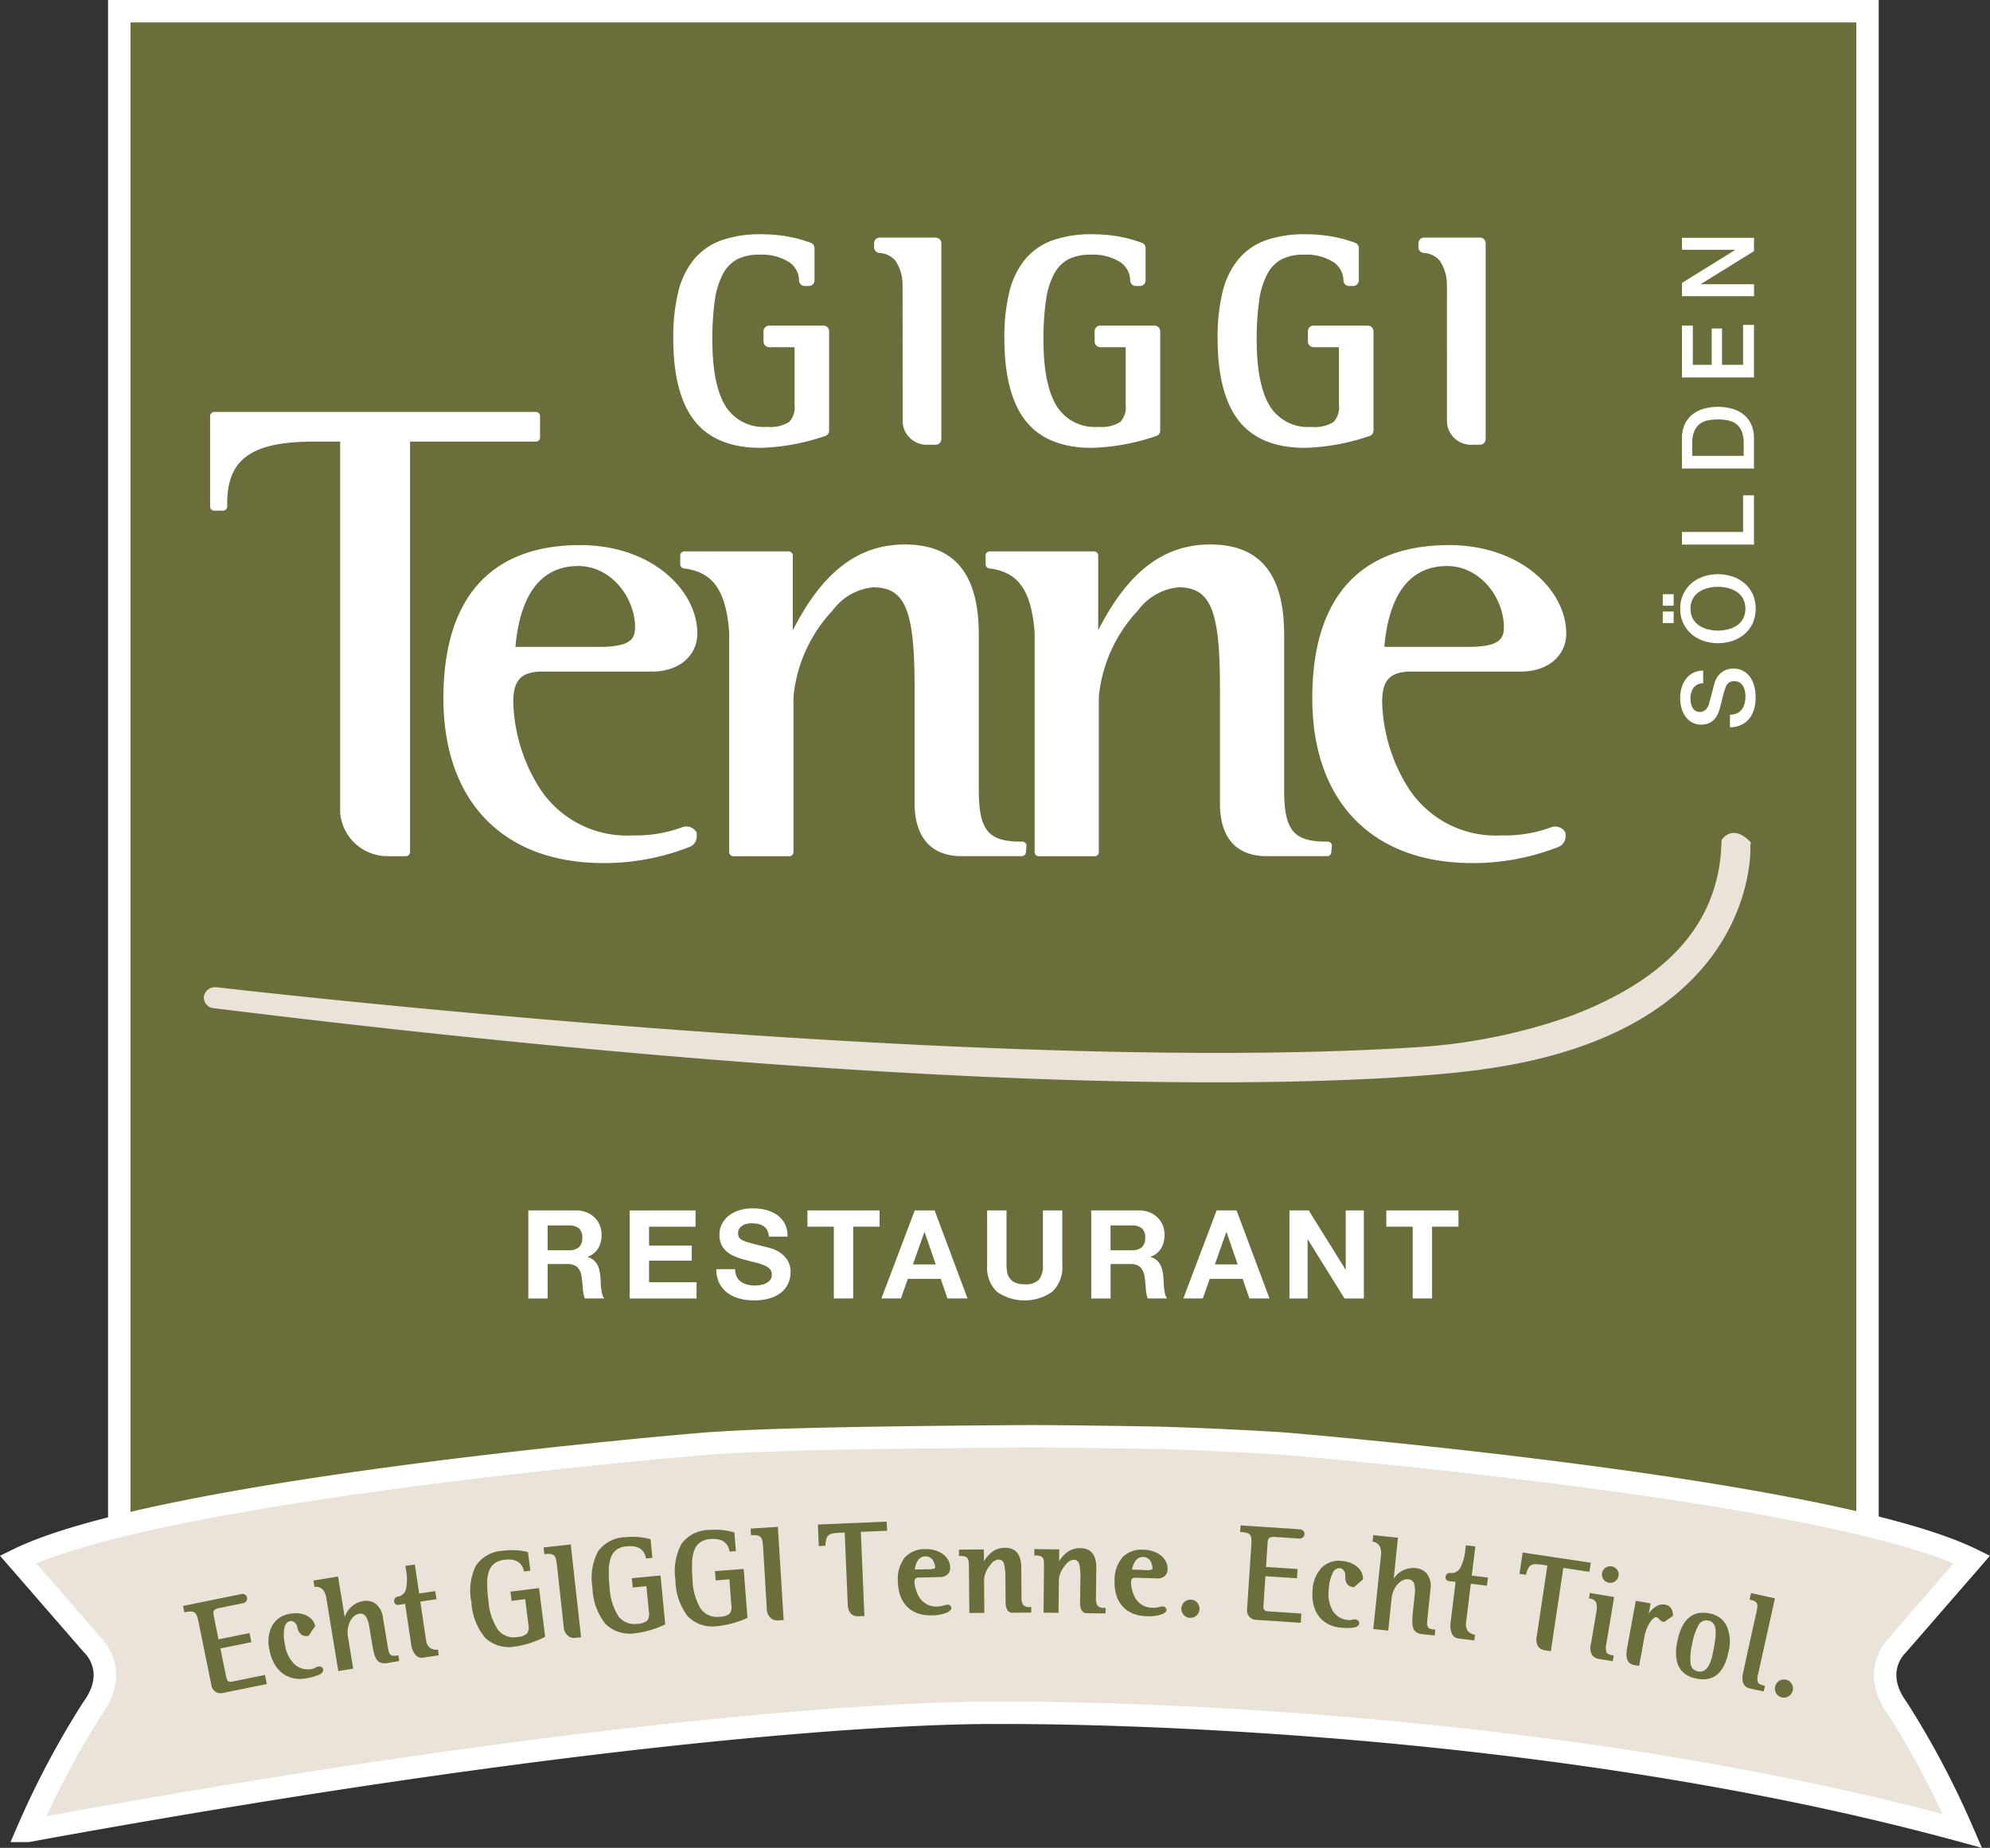 <?xml version="1.0" encoding="UTF-8"?>
<svg xmlns="http://www.w3.org/2000/svg" xmlns:xlink="http://www.w3.org/1999/xlink" id="Gruppe_11" data-name="Gruppe 11" width="177.467" height="164.816" viewBox="0 0 177.467 164.816">
  <rect x="0" y="0" width="177.467" height="164.816" fill="#333333" stroke="none"/>
  <defs>
    <clipPath id="clip-path">
      <rect id="Rechteck_20" data-name="Rechteck 20" width="177.467" height="164.816" fill="none"></rect>
    </clipPath>
  </defs>
  <g id="Gruppe_11-2" data-name="Gruppe 11" clip-path="url(#clip-path)">
    <path id="Pfad_162" data-name="Pfad 162" d="M166.543,138.447V1H10.637V138.132c51.413-11.238,97.759-10.791,155.906.315" fill="#6b6e3a"></path>
    <path id="Pfad_163" data-name="Pfad 163" d="M166.543,138.447V1H10.637V138.132C62.05,126.894,108.4,127.341,166.543,138.447Z" fill="none" stroke="#fff" stroke-miterlimit="10" stroke-width="2"></path>
    <path id="Pfad_164" data-name="Pfad 164" d="M34.516,76.365a4.237,4.237,0,0,1-4.174-3.774.491.491,0,0,1-.006-.066V39.388H28.018c-5.581,0-7.755,1.547-7.755,5.514v.278a.369.369,0,0,1-.371.37h-.785a.369.369,0,0,1-.37-.37V37.113a.369.369,0,0,1,.37-.369H47.792a.369.369,0,0,1,.37.369v1.905a.369.369,0,0,1-.37.37H36.567V76a.37.37,0,0,1-.372.37Z" fill="#fff"></path>
    <path id="Pfad_165" data-name="Pfad 165" d="M53.809,76.98c-8.932,0-14.266-5.5-14.266-14.71,0-8.929,4.218-13.65,12.194-13.65,6.457,0,10.452,4.091,10.452,7.878,0,2-1.649,3.4-4.009,3.4H48.432c-1.937,0-2.659.735-2.659,2.713a15.139,15.139,0,0,0,2.182,7.419,9.262,9.262,0,0,0,8.431,4.483A11.9,11.9,0,0,0,60.8,73.8a1.058,1.058,0,0,1,1.275.368.367.367,0,0,1,.061.2V74.6a1,1,0,0,1-.655.945,20.815,20.815,0,0,1-7.672,1.437M53.363,57.7c2.749,0,3.271-.618,3.271-1.759,0-2.579-2.081-5.454-5.066-5.454-4.087,0-5.311,3.832-5.6,7.213Z" fill="#fff"></path>
    <path id="Pfad_166" data-name="Pfad 166" d="M85.744,76.365c-2.7,0-4.181-1.683-4.181-4.739V61.318c0-6.929-.835-8.932-3.718-8.932a5.106,5.106,0,0,0-3.59,2.062,13.052,13.052,0,0,0-3.494,7.709V76a.369.369,0,0,1-.37.37H65.4a.37.37,0,0,1-.37-.37V56.442c-.27-3.762-1.441-5.433-4.042-5.74a.372.372,0,0,1-.327-.368v-.781a.37.37,0,0,1,.37-.371h9.3a.371.371,0,0,1,.371.371v6.629h.021c2.647-5.194,5.821-7.617,9.976-7.617,4.433,0,6.59,2.632,6.59,8.047V70.449c0,3.582.833,4.617,3.718,4.617h.168a.365.365,0,0,1,.273.123.375.375,0,0,1,.095.285l-.056.558a.37.37,0,0,1-.368.333Z" fill="#fff"></path>
    <path id="Pfad_167" data-name="Pfad 167" d="M112.973,76.365c-1.907,0-4.179-.823-4.179-4.739V61.318c0-6.929-.834-8.932-3.72-8.932a5.1,5.1,0,0,0-3.588,2.062,13.049,13.049,0,0,0-3.494,7.709V76a.369.369,0,0,1-.371.37H92.638a.37.37,0,0,1-.371-.37V56.442c-.275-3.762-1.448-5.435-4.043-5.74a.372.372,0,0,1-.328-.368v-.781a.372.372,0,0,1,.371-.371h9.3a.371.371,0,0,1,.37.371v6.629h.018c2.648-5.194,5.824-7.617,9.975-7.617,4.433,0,6.588,2.632,6.588,8.047V70.449c0,3.582.835,4.617,3.722,4.617h.169a.362.362,0,0,1,.272.123.366.366,0,0,1,.094.282l-.052.559a.371.371,0,0,1-.369.335Z" fill="#fff"></path>
    <path id="Pfad_168" data-name="Pfad 168" d="M131.292,76.98c-8.929,0-14.264-5.5-14.264-14.71,0-8.929,4.217-13.65,12.19-13.65,6.459,0,10.458,4.091,10.458,7.878,0,2-1.652,3.4-4.014,3.4h-9.748c-1.937,0-2.655.735-2.655,2.713a15.139,15.139,0,0,0,2.181,7.419,9.255,9.255,0,0,0,8.428,4.483,11.9,11.9,0,0,0,4.415-.707,1.055,1.055,0,0,1,1.272.366.371.371,0,0,1,.064.206V74.6a1.013,1.013,0,0,1-.65.945,20.86,20.86,0,0,1-7.677,1.437M130.845,57.7c2.751,0,3.27-.618,3.27-1.759,0-2.579-2.079-5.454-5.061-5.454-4.093,0-5.316,3.832-5.6,7.213Z" fill="#fff"></path>
    <path id="Pfad_169" data-name="Pfad 169" d="M67.821,39.945c-2.671,0-4.663-.828-5.924-2.462-1.231-1.592-1.855-4.048-1.855-7.3a17.054,17.054,0,0,1,.431-4.1,7.388,7.388,0,0,1,1.4-2.93,5.676,5.676,0,0,1,2.483-1.725,10.409,10.409,0,0,1,3.521-.534,13.67,13.67,0,0,1,2.257.183,12.248,12.248,0,0,1,2.169.578.508.508,0,0,1,.333.477V25a.509.509,0,0,1-.509.51H71.77a.509.509,0,0,1-.51-.489,2,2,0,0,0-.892-1.645,4.557,4.557,0,0,0-2.648-.659,4.158,4.158,0,0,0-2.005.426,3.15,3.15,0,0,0-1.247,1.3,7.172,7.172,0,0,0-.723,2.357,24.569,24.569,0,0,0-.218,3.511c0,2.706.408,4.716,1.213,5.975A3.991,3.991,0,0,0,68.4,38.072a3.19,3.19,0,0,0,1.971-.431,1.933,1.933,0,0,0,.488-1.551V30.967H68.6a.512.512,0,0,1-.51-.51V29.55a.509.509,0,0,1,.51-.508h4.83a.508.508,0,0,1,.51.508v8.856a.511.511,0,0,1-.355.484,19.358,19.358,0,0,1-5.764,1.055" fill="#fff"></path>
    <path id="Pfad_170" data-name="Pfad 170" d="M82.734,39.669A2.148,2.148,0,0,1,80.5,37.688L80.489,25.3a3.882,3.882,0,0,0-.621-2.028,2.01,2.01,0,0,0-1.462-.711.509.509,0,0,1-.455-.5V21.7a.509.509,0,0,1,.509-.51h4.979a.51.51,0,0,1,.51.51V39.16a.51.51,0,0,1-.51.509Z" fill="#fff"></path>
    <path id="Pfad_171" data-name="Pfad 171" d="M97.348,39.945c-2.668,0-4.662-.828-5.923-2.462-1.231-1.592-1.855-4.048-1.855-7.3a17.053,17.053,0,0,1,.431-4.1,7.361,7.361,0,0,1,1.4-2.93,5.674,5.674,0,0,1,2.484-1.725,10.387,10.387,0,0,1,3.52-.534,13.731,13.731,0,0,1,2.259.183,12.2,12.2,0,0,1,2.166.578.508.508,0,0,1,.334.477V25a.509.509,0,0,1-.51.51H101.3a.508.508,0,0,1-.509-.489,2,2,0,0,0-.893-1.645,4.551,4.551,0,0,0-2.648-.659,4.156,4.156,0,0,0-2,.426A3.15,3.15,0,0,0,94,24.438a7.126,7.126,0,0,0-.721,2.357,24.2,24.2,0,0,0-.224,3.511c0,2.706.411,4.716,1.218,5.975a3.986,3.986,0,0,0,3.657,1.791,3.181,3.181,0,0,0,1.97-.431,1.922,1.922,0,0,0,.489-1.551V30.967H98.128a.511.511,0,0,1-.509-.51V29.55a.508.508,0,0,1,.509-.508h4.829a.509.509,0,0,1,.51.508v8.856a.51.51,0,0,1-.354.484,19.364,19.364,0,0,1-5.765,1.055" fill="#fff"></path>
    <path id="Pfad_172" data-name="Pfad 172" d="M116.364,39.945c-2.669,0-4.662-.828-5.926-2.462-1.229-1.592-1.852-4.048-1.852-7.3a17.212,17.212,0,0,1,.43-4.1,7.363,7.363,0,0,1,1.4-2.93,5.685,5.685,0,0,1,2.482-1.725,10.407,10.407,0,0,1,3.52-.534,13.755,13.755,0,0,1,2.261.183,12.264,12.264,0,0,1,2.166.578.511.511,0,0,1,.335.477V25a.51.51,0,0,1-.511.51h-.353a.509.509,0,0,1-.509-.489,2,2,0,0,0-.894-1.645,4.542,4.542,0,0,0-2.646-.659,4.165,4.165,0,0,0-2.006.426,3.16,3.16,0,0,0-1.246,1.3,7.15,7.15,0,0,0-.721,2.357,24.356,24.356,0,0,0-.223,3.511c0,2.706.411,4.716,1.216,5.975a3.989,3.989,0,0,0,3.66,1.791,3.186,3.186,0,0,0,1.969-.431,1.922,1.922,0,0,0,.488-1.551V30.967h-2.257a.511.511,0,0,1-.509-.51V29.55a.509.509,0,0,1,.509-.508h4.83a.509.509,0,0,1,.51.508v8.856a.511.511,0,0,1-.354.484,19.364,19.364,0,0,1-5.765,1.055" fill="#fff"></path>
    <path id="Pfad_173" data-name="Pfad 173" d="M131.279,39.669a2.149,2.149,0,0,1-2.238-1.981L129.035,25.3a3.909,3.909,0,0,0-.623-2.028,2.006,2.006,0,0,0-1.461-.711.509.509,0,0,1-.457-.5V21.7a.51.51,0,0,1,.509-.51h4.98a.509.509,0,0,1,.509.51V39.16a.51.51,0,0,1-.509.509Z" fill="#fff"></path>
    <path id="Pfad_174" data-name="Pfad 174" d="M156.135,75.13l-.039.3c.016.163.781,16.485-23.628,19.914-.014,0-2.059.349-6.663.669-13.719.952-45.836,1.429-106.762-6.091a.948.948,0,0,1-.857-1.047.99.99,0,0,1,.933-.819c.029,0,.153,0,.2,0,.678.081,68.138,7.932,107.368,5.328l.126-.009a50.577,50.577,0,0,0,13.433-2.816c8.3-3.2,12.618-7.9,13.216-14.383l.072-1.258s.939-1.537,2.6.212" fill="#eae3d9"></path>
    <path id="Pfad_175" data-name="Pfad 175" d="M154.279,63.746a1.439,1.439,0,0,0,.63-.126,1.14,1.14,0,0,0,.428-.352,1.526,1.526,0,0,0,.243-.516,2.507,2.507,0,0,0,.076-.635,2.007,2.007,0,0,0-.086-.63,1.274,1.274,0,0,0-.22-.423.81.81,0,0,0-.31-.234.932.932,0,0,0-.356-.072.766.766,0,0,0-.545.167.941.941,0,0,0-.247.364,7.553,7.553,0,0,0-.239.8q-.111.455-.292,1.12a2.415,2.415,0,0,1-.283.688,1.646,1.646,0,0,1-.392.437,1.364,1.364,0,0,1-.459.229,1.841,1.841,0,0,1-.5.068,1.687,1.687,0,0,1-.842-.2,1.825,1.825,0,0,1-.59-.536,2.352,2.352,0,0,1-.345-.756,3.319,3.319,0,0,1-.113-.855,3.37,3.37,0,0,1,.13-.95,2.328,2.328,0,0,1,.392-.782,1.862,1.862,0,0,1,1.53-.735v1.125a1.089,1.089,0,0,0-.878.424,1.68,1.68,0,0,0-.257.963,2.089,2.089,0,0,0,.041.4,1.342,1.342,0,0,0,.135.379.852.852,0,0,0,.257.284.786.786,0,0,0,.941-.1,1.379,1.379,0,0,0,.292-.553c.006-.024.032-.119.077-.284s.093-.349.148-.553.107-.4.157-.6.089-.335.113-.419a1.875,1.875,0,0,1,.27-.549,1.715,1.715,0,0,1,.392-.392,1.659,1.659,0,0,1,.471-.234,1.738,1.738,0,0,1,.505-.076,1.816,1.816,0,0,1,.922.22,1.892,1.892,0,0,1,.626.58,2.561,2.561,0,0,1,.356.82,3.963,3.963,0,0,1,.112.936,3.851,3.851,0,0,1-.135,1.035,2.422,2.422,0,0,1-.414.846,2.025,2.025,0,0,1-.716.575,2.365,2.365,0,0,1-1.03.226Z" fill="#fff"></path>
    <path id="Pfad_176" data-name="Pfad 176" d="M148.284,53h.972v1.025h-.972Zm.972,2.574h-.972V54.547h.972Zm.585-1.278A2.993,2.993,0,0,1,150.112,53a2.874,2.874,0,0,1,.728-.967,3.233,3.233,0,0,1,1.071-.607,4.095,4.095,0,0,1,2.6,0,3.213,3.213,0,0,1,1.071.607,2.828,2.828,0,0,1,.725.967,3.28,3.28,0,0,1,0,2.583,2.822,2.822,0,0,1-.725.968,3.213,3.213,0,0,1-1.071.607,4.095,4.095,0,0,1-2.6,0,3.233,3.233,0,0,1-1.071-.607,2.868,2.868,0,0,1-.728-.968,2.985,2.985,0,0,1-.271-1.291m.918,0a1.8,1.8,0,0,0,.207.887,1.747,1.747,0,0,0,.554.607,2.5,2.5,0,0,0,.788.347,3.672,3.672,0,0,0,1.8,0,2.5,2.5,0,0,0,.787-.347,1.726,1.726,0,0,0,.553-.607,2,2,0,0,0,0-1.774,1.726,1.726,0,0,0-.553-.607,2.5,2.5,0,0,0-.787-.347,3.672,3.672,0,0,0-1.8,0,2.5,2.5,0,0,0-.788.347,1.747,1.747,0,0,0-.554.607,1.8,1.8,0,0,0-.207.887" fill="#fff"></path>
    <path id="Pfad_177" data-name="Pfad 177" d="M149.995,48.572V47.447h5.454V44.179h.972v4.393Z" fill="#fff"></path>
    <path id="Pfad_178" data-name="Pfad 178" d="M149.994,41.786V39.122a3,3,0,0,1,.252-1.278,2.36,2.36,0,0,1,.689-.882,2.923,2.923,0,0,1,1.021-.509,4.8,4.8,0,0,1,2.5,0,2.919,2.919,0,0,1,1.022.509,2.358,2.358,0,0,1,.688.882,3,3,0,0,1,.252,1.278v2.664Zm5.508-1.125V39.554a2.83,2.83,0,0,0-.175-1.076,1.573,1.573,0,0,0-.486-.657,1.766,1.766,0,0,0-.73-.324,4.849,4.849,0,0,0-1.808,0,1.766,1.766,0,0,0-.73.324,1.572,1.572,0,0,0-.485.657,2.809,2.809,0,0,0-.176,1.076v1.107Z" fill="#fff"></path>
    <path id="Pfad_179" data-name="Pfad 179" d="M149.995,33.668V29.042h.972v3.5h1.683V29.3h.918v3.24h1.881V28.979h.972v4.689Z" fill="#fff"></path>
    <path id="Pfad_180" data-name="Pfad 180" d="M149.995,26.423V25.235l4.734-2.934v-.019h-4.734v-1.07h6.426V22.4L151.7,25.324v.028h4.725v1.071Z" fill="#fff"></path>
    <path id="Pfad_181" data-name="Pfad 181" d="M103.564,128.253c5.2.16,8.978.387,10.8.5,0,0,48.488,3.957,61.492,10.338l-6.647,7.648s-2.458,2.255,0,5.637a77.412,77.412,0,0,1,5.795,10.932c-40.471-11.07-85.982-10.53-85.982-10.53s-25.393-.633-86.566,10.53a77.413,77.413,0,0,1,5.8-10.932c2.458-3.382,0-5.637,0-5.637l-6.647-7.648c13-6.381,61.492-10.338,61.492-10.338,3.476-.222,8.018-.5,28-.641,3.409-.023,12.467.138,12.467.138" fill="#eae3d9"></path>
    <path id="Pfad_182" data-name="Pfad 182" d="M103.564,128.253c5.2.16,8.978.387,10.8.5,0,0,48.488,3.957,61.492,10.338l-6.647,7.648s-2.458,2.255,0,5.637a77.412,77.412,0,0,1,5.795,10.932c-40.471-11.07-85.982-10.53-85.982-10.53s-25.393-.633-86.566,10.53a77.413,77.413,0,0,1,5.8-10.932c2.458-3.382,0-5.637,0-5.637l-6.647-7.648c13-6.381,61.492-10.338,61.492-10.338,3.476-.222,8.018-.5,28-.641,3.409-.023,12.467.138,12.467.138" fill="none" stroke="#fff" stroke-miterlimit="10" stroke-width="2"></path>
    <path id="Pfad_183" data-name="Pfad 183" d="M19.911,150.995a.828.828,0,0,1-1.05-.644l-1.149-5.644a5.161,5.161,0,0,0-.131-.524.723.723,0,0,0-.188-.317.514.514,0,0,0-.313-.126,1.976,1.976,0,0,0-.523.051l-.117.024-.117-.576,5.209-1.06a.426.426,0,0,1,.311.052.366.366,0,0,1,.179.251.41.41,0,0,1-.061.331.427.427,0,0,1-.276.179l-2.081.424a1.027,1.027,0,0,0-.492.2c-.086.083-.1.237-.058.465l.435,2.14,2.764-.563.165.812-2.764.562.513,2.517a1.008,1.008,0,0,0,.1.3.306.306,0,0,0,.144.135.389.389,0,0,0,.217.017c.088-.014.193-.033.319-.059l2.681-.546.165.812Z" fill="#6b6e3a"></path>
    <path id="Pfad_184" data-name="Pfad 184" d="M27.527,145.9a.815.815,0,0,1-.653-.1,1.047,1.047,0,0,1-.348-.63c-.017-.046-.029-.086-.04-.122a.675.675,0,0,1-.024-.1q-.26-.415-.59-.356c-.252.046-.421.243-.508.587a3.653,3.653,0,0,0,.044,1.475,3.013,3.013,0,0,0,.88,1.809,1.773,1.773,0,0,0,1.548.394.75.75,0,0,0,.28-.106.641.641,0,0,1,.244-.1.483.483,0,0,1,.3.029.259.259,0,0,1,.151.193c.036.2-.068.358-.314.484a4.463,4.463,0,0,1-1.159.334,2.952,2.952,0,0,1-1.171,0,2.46,2.46,0,0,1-.98-.449,2.771,2.771,0,0,1-.73-.86,3.959,3.959,0,0,1-.429-1.24,3.1,3.1,0,0,1,.252-2.156,2.155,2.155,0,0,1,1.566-1.043,2.835,2.835,0,0,1,.8-.038,2.059,2.059,0,0,1,.681.187,1.525,1.525,0,0,1,.5.383,1.423,1.423,0,0,1,.284.552Z" fill="#6b6e3a"></path>
    <path id="Pfad_185" data-name="Pfad 185" d="M34.558,148.33a1.262,1.262,0,0,1-.58-.014.734.734,0,0,1-.374-.279,1.685,1.685,0,0,1-.243-.556c-.063-.233-.12-.511-.174-.835l-.243-1.48a2.507,2.507,0,0,0-.322-.993.577.577,0,0,0-.621-.226.87.87,0,0,0-.438.218,1.481,1.481,0,0,0-.339.451,2.151,2.151,0,0,0-.2.622,2.185,2.185,0,0,0,0,.717l.472,2.877-1.326.219-1.092-6.644q-.228-.948-1.03-.864l-.094-.568,2.192-.361.595,3.624a2.078,2.078,0,0,1,1.615-1.421,1.435,1.435,0,0,1,1.193.266,1.893,1.893,0,0,1,.606,1.214l.429,2.6c.028.166.056.306.087.418a.562.562,0,0,0,.134.258.368.368,0,0,0,.23.107,1.3,1.3,0,0,0,.38-.019l.107-.018.084.51Z" fill="#6b6e3a"></path>
    <path id="Pfad_186" data-name="Pfad 186" d="M37.483,142.851l.528,3.55a1.031,1.031,0,0,0,.356.6.994.994,0,0,0,.687.134l.075.51-1.423.212a.708.708,0,0,1-.664-.265,1.836,1.836,0,0,1-.38-.963l-.533-3.572-.592.088a.33.33,0,0,1-.386-.307.377.377,0,0,1,.254-.414.9.9,0,0,0,.8-.671,4.317,4.317,0,0,0,0-1.728l-.053-.356.843-.126.385,2.588,1.435-.213.109.724Z" fill="#6b6e3a"></path>
    <path id="Pfad_187" data-name="Pfad 187" d="M46.006,146.848a3.081,3.081,0,0,1-2.725-.751,5.445,5.445,0,0,1-1.244-3.2,5.089,5.089,0,0,1,.4-3.244,3.078,3.078,0,0,1,2.431-1.334A6.3,6.3,0,0,1,46,138.274a5.434,5.434,0,0,1,1.086.165l.208,1.655-.56.07q-.261-1.224-1.75-1.037a1.83,1.83,0,0,0-.88.317,1.467,1.467,0,0,0-.494.691,3.294,3.294,0,0,0-.164,1.1,12.286,12.286,0,0,0,.11,1.535,5.36,5.36,0,0,0,.846,2.59,1.786,1.786,0,0,0,1.751.65A1.361,1.361,0,0,0,47,145.7a.954.954,0,0,0,.13-.743l-.293-2.322-1.214.154-.1-.822,2.547-.321.548,4.346a8.545,8.545,0,0,1-2.613.861" fill="#6b6e3a"></path>
    <path id="Pfad_188" data-name="Pfad 188" d="M51.821,146.033l-.524.059a.843.843,0,0,1-.623-.172,1.1,1.1,0,0,1-.385-.634l-.412-3.806-.193-1.728c-.026-.232-.053-.425-.083-.583a.9.9,0,0,0-.144-.37.488.488,0,0,0-.291-.179,1.579,1.579,0,0,0-.515-.009l-.107.012-.067-.6,2.421-.269Z" fill="#6b6e3a"></path>
    <path id="Pfad_189" data-name="Pfad 189" d="M56.687,145.667a3.085,3.085,0,0,1-2.7-.83,5.454,5.454,0,0,1-1.152-3.234,5.1,5.1,0,0,1,.5-3.231,3.088,3.088,0,0,1,2.469-1.264,6.416,6.416,0,0,1,1.132-.013,5.4,5.4,0,0,1,1.08.2l.161,1.66-.561.055q-.228-1.231-1.721-1.088a1.852,1.852,0,0,0-.889.291,1.466,1.466,0,0,0-.512.677,3.272,3.272,0,0,0-.2,1.092,12,12,0,0,0,.065,1.537,5.369,5.369,0,0,0,.771,2.614,1.784,1.784,0,0,0,1.732.7,1.362,1.362,0,0,0,.858-.288.952.952,0,0,0,.152-.738l-.226-2.329-1.219.118-.079-.824,2.556-.248.422,4.36a8.539,8.539,0,0,1-2.637.786" fill="#6b6e3a"></path>
    <path id="Pfad_190" data-name="Pfad 190" d="M64.007,145.037a3.08,3.08,0,0,1-2.686-.883,5.447,5.447,0,0,1-1.087-3.256,5.1,5.1,0,0,1,.558-3.22,3.089,3.089,0,0,1,2.494-1.215,6.365,6.365,0,0,1,1.132.009,5.534,5.534,0,0,1,1.076.217l.128,1.663-.562.044q-.2-1.236-1.7-1.121a1.824,1.824,0,0,0-.893.274,1.45,1.45,0,0,0-.526.666,3.226,3.226,0,0,0-.218,1.088,12.161,12.161,0,0,0,.034,1.538,5.381,5.381,0,0,0,.72,2.629,1.785,1.785,0,0,0,1.717.734,1.358,1.358,0,0,0,.864-.271.953.953,0,0,0,.166-.735l-.179-2.334-1.221.1-.063-.826,2.56-.2.336,4.368a8.578,8.578,0,0,1-2.651.734" fill="#6b6e3a"></path>
    <path id="Pfad_191" data-name="Pfad 191" d="M69.887,144.5l-.527.032a.838.838,0,0,1-.614-.2,1.1,1.1,0,0,1-.353-.651l-.227-3.822-.108-1.736c-.015-.231-.032-.427-.055-.586a.889.889,0,0,0-.125-.377.485.485,0,0,0-.283-.192,1.563,1.563,0,0,0-.513-.034l-.108.006-.037-.6,2.431-.153Z" fill="#6b6e3a"></path>
    <path id="Pfad_192" data-name="Pfad 192" d="M76.768,136.634l.318,7.505-.515.021q-.814.036-.961-.872l-.28-6.593-.4.016a5.1,5.1,0,0,0-.616.057.889.889,0,0,0-.4.155.647.647,0,0,0-.219.339,2.665,2.665,0,0,0-.088.61l-.587.026-.082-1.918,6.138-.261.035.814Z" fill="#6b6e3a"></path>
    <path id="Pfad_193" data-name="Pfad 193" d="M84.826,143.338a.237.237,0,0,1,.014.084c0,.161-.148.306-.451.438a3.7,3.7,0,0,1-1.322.22,3.37,3.37,0,0,1-1.227-.18,2.485,2.485,0,0,1-.935-.582,2.61,2.61,0,0,1-.6-.951,3.847,3.847,0,0,1-.229-1.273,3.114,3.114,0,0,1,.587-2.145,2.372,2.372,0,0,1,1.858-.774,2.757,2.757,0,0,1,.9.116,2.209,2.209,0,0,1,.693.348,1.638,1.638,0,0,1,.451.523,1.367,1.367,0,0,1,.172.626.814.814,0,0,1-.224.629.952.952,0,0,1-.678.246l-1.895.047a.407.407,0,0,0-.31.1.479.479,0,0,0-.076.313,2.5,2.5,0,0,0,.144.717,2.8,2.8,0,0,0,.311.664,1.747,1.747,0,0,0,1.556.789,2.005,2.005,0,0,0,.575-.087,1.507,1.507,0,0,1,.406-.082c.1,0,.189.068.282.209m-2.2-3.359c.065,0,.129,0,.193,0a1.98,1.98,0,0,0,.442-.047c.091-.025.137-.078.134-.157a1.068,1.068,0,0,0-.093-.366.781.781,0,0,0-.777-.586c-.515.012-.833.4-.95,1.176l.858-.022c.064,0,.129,0,.193,0" fill="#6b6e3a"></path>
    <path id="Pfad_194" data-name="Pfad 194" d="M91.965,143.834l-1.668.013q-.612,0-.619-.967l-.017-2.112a5.035,5.035,0,0,0-.124-1.278.484.484,0,0,0-.5-.385.912.912,0,0,0-.637.376,2.663,2.663,0,0,0-.484.753,1.858,1.858,0,0,0-.157.7l.022,2.928-1.333.01-.042-4.1c0-.192-.009-.349-.022-.473a.687.687,0,0,0-.1-.306.415.415,0,0,0-.248-.166,1.739,1.739,0,0,0-.456-.045h-.059l0-.564,2.22-.017.008,1.056.048-.072a2.655,2.655,0,0,1,.809-.852,1.907,1.907,0,0,1,1.018-.278q1.44-.011,1.453,1.777l.02,2.64a1.159,1.159,0,0,0,.155.682.743.743,0,0,0,.608.188h.108Z" fill="#6b6e3a"></path>
    <path id="Pfad_195" data-name="Pfad 195" d="M98.59,143.91l-1.668-.02c-.408,0-.608-.331-.6-.978l.025-2.112a5.042,5.042,0,0,0-.1-1.28.485.485,0,0,0-.5-.4.92.92,0,0,0-.644.364,2.61,2.61,0,0,0-.5.744,1.837,1.837,0,0,0-.172.7l-.034,2.928-1.333-.015.037-4.1c0-.192,0-.35-.013-.475a.662.662,0,0,0-.092-.306.417.417,0,0,0-.244-.171,1.771,1.771,0,0,0-.455-.054h-.061l.007-.564,2.22.026-.013,1.056.05-.072a2.672,2.672,0,0,1,.824-.836,1.91,1.91,0,0,1,1.025-.258q1.44.015,1.419,1.8l-.032,2.64a1.146,1.146,0,0,0,.143.686.738.738,0,0,0,.6.2H98.6Z" fill="#6b6e3a"></path>
    <path id="Pfad_196" data-name="Pfad 196" d="M104.018,143.512a.2.2,0,0,1,.009.084c0,.16-.163.3-.474.412a3.7,3.7,0,0,1-1.331.145,3.374,3.374,0,0,1-1.217-.247,2.507,2.507,0,0,1-.9-.634,2.612,2.612,0,0,1-.547-.983,3.9,3.9,0,0,1-.159-1.283,3.115,3.115,0,0,1,.707-2.11,2.378,2.378,0,0,1,1.9-.669,2.773,2.773,0,0,1,.89.165,2.253,2.253,0,0,1,.672.387,1.654,1.654,0,0,1,.422.547,1.377,1.377,0,0,1,.137.635.826.826,0,0,1-.259.616.956.956,0,0,1-.691.207l-1.9-.058a.405.405,0,0,0-.314.087.463.463,0,0,0-.094.31,2.443,2.443,0,0,0,.1.723,2.808,2.808,0,0,0,.273.68,1.748,1.748,0,0,0,1.511.875,2.062,2.062,0,0,0,.578-.054,1.445,1.445,0,0,1,.41-.06c.1,0,.186.077.269.225M102,140.034c.064.007.129.011.193.013a1.942,1.942,0,0,0,.442-.023c.094-.021.141-.071.143-.15a1,1,0,0,0-.072-.37.782.782,0,0,0-.742-.629q-.774-.024-1.014,1.122l.858.025q.1,0,.192.012" fill="#6b6e3a"></path>
    <path id="Pfad_197" data-name="Pfad 197" d="M106.968,143.534a.8.8,0,0,1-.839.768.771.771,0,0,1-.565-.259.813.813,0,0,1,.636-1.36.773.773,0,0,1,.559.259.794.794,0,0,1,.209.592" fill="#6b6e3a"></path>
    <path id="Pfad_198" data-name="Pfad 198" d="M112.053,144.483a.828.828,0,0,1-.843-.9l.38-5.748a4.942,4.942,0,0,0,.011-.541.7.7,0,0,0-.1-.354.506.506,0,0,0-.268-.2,1.986,1.986,0,0,0-.518-.088l-.12-.008.039-.587,5.305.351a.426.426,0,0,1,.286.133.365.365,0,0,1,.106.29.4.4,0,0,1-.146.3.425.425,0,0,1-.313.1l-2.12-.14a1.016,1.016,0,0,0-.526.062c-.1.057-.164.2-.18.433l-.143,2.179,2.813.186-.054.826-2.814-.186-.169,2.563a1,1,0,0,0,.016.313.293.293,0,0,0,.1.169.4.4,0,0,0,.206.075c.087.009.195.018.322.027l2.731.18-.055.826Z" fill="#6b6e3a"></path>
    <path id="Pfad_199" data-name="Pfad 199" d="M120.744,141.567a.817.817,0,0,1-.6-.268,1.05,1.05,0,0,1-.168-.7c0-.049-.007-.091-.008-.128a.826.826,0,0,1,0-.1q-.141-.471-.476-.5a.68.68,0,0,0-.645.433,3.651,3.651,0,0,0-.344,1.434,3.018,3.018,0,0,0,.374,1.976,1.772,1.772,0,0,0,1.39.787.728.728,0,0,0,.3-.03.654.654,0,0,1,.262-.031.485.485,0,0,1,.286.108.258.258,0,0,1,.1.225c-.017.2-.16.328-.43.385a4.475,4.475,0,0,1-1.206.018,2.952,2.952,0,0,1-1.13-.312,2.462,2.462,0,0,1-.826-.691,2.738,2.738,0,0,1-.479-1.021,3.942,3.942,0,0,1-.088-1.309,3.1,3.1,0,0,1,.808-2.014,2.157,2.157,0,0,1,1.785-.6,2.825,2.825,0,0,1,.787.175,2.077,2.077,0,0,1,.607.358,1.538,1.538,0,0,1,.385.5,1.372,1.372,0,0,1,.13.607Z" fill="#6b6e3a"></path>
    <path id="Pfad_200" data-name="Pfad 200" d="M126.881,145.762a1.245,1.245,0,0,1-.556-.166.745.745,0,0,1-.288-.368,1.726,1.726,0,0,1-.088-.6q0-.361.053-.85l.156-1.493a2.53,2.53,0,0,0-.048-1.043.58.58,0,0,0-.54-.381.853.853,0,0,0-.479.094,1.49,1.49,0,0,0-.446.346,2.121,2.121,0,0,0-.354.548,2.193,2.193,0,0,0-.186.692l-.3,2.9-1.337-.14.7-6.695q.03-.975-.765-1.106l.06-.573,2.207.231-.381,3.652a2.079,2.079,0,0,1,1.933-.944,1.43,1.43,0,0,1,1.08.571,1.9,1.9,0,0,1,.266,1.331l-.275,2.626c-.017.167-.026.308-.026.425a.584.584,0,0,0,.06.284.382.382,0,0,0,.195.165,1.37,1.37,0,0,0,.371.081l.107.012-.053.512Z" fill="#6b6e3a"></path>
    <path id="Pfad_201" data-name="Pfad 201" d="M131.167,141.261l-.437,3.562a1.02,1.02,0,0,0,.183.669.989.989,0,0,0,.627.313l-.062.512-1.43-.175a.708.708,0,0,1-.569-.433,1.844,1.844,0,0,1-.111-1.029l.441-3.585-.6-.073a.328.328,0,0,1-.29-.4.375.375,0,0,1,.355-.331.9.9,0,0,0,.948-.433,4.356,4.356,0,0,0,.459-1.667l.044-.358.845.1-.319,2.6,1.441.178-.09.727Z" fill="#6b6e3a"></path>
    <path id="Pfad_202" data-name="Pfad 202" d="M139.417,139.848l-1.114,7.43-.51-.077q-.807-.122-.779-1.04l.979-6.526-.391-.059a5.374,5.374,0,0,0-.616-.062.888.888,0,0,0-.418.077.657.657,0,0,0-.282.291,2.689,2.689,0,0,0-.2.583l-.581-.088.284-1.9,6.076.911-.121.808Z" fill="#6b6e3a"></path>
    <path id="Pfad_203" data-name="Pfad 203" d="M142.584,147.967a.84.84,0,0,1-.627-.4,1.261,1.261,0,0,1-.1-.857c.006-.039.015-.08.026-.123s.02-.084.027-.123l.444-2.639a1.785,1.785,0,0,0-.01-.884.671.671,0,0,0-.572-.358l-.072-.011.082-.486,2.165.364-.7,4.189a1.363,1.363,0,0,0,.014.715c.065.144.247.242.548.292l.1.016-.086.509Zm1.756-7.407a.747.747,0,0,1-1.342.31.722.722,0,0,1-.126-.557.7.7,0,0,1,.3-.479.733.733,0,0,1,.556-.12.724.724,0,0,1,.485.295.7.7,0,0,1,.127.551" fill="#6b6e3a"></path>
    <path id="Pfad_204" data-name="Pfad 204" d="M148.415,144.665l-.047-.009a.663.663,0,0,1-.468-.317.475.475,0,0,0-.189-.1.346.346,0,0,0-.231.092,1.479,1.479,0,0,0-.3.329,3.2,3.2,0,0,0-.3.549,3.332,3.332,0,0,0-.223.752l-.482,2.632-.468-.085q-.854-.157-.6-1.515l.771-4.214,1.321.242-.168.921a2.088,2.088,0,0,1,.707-.688,1.121,1.121,0,0,1,.749-.131q.708.131.709,1Z" fill="#6b6e3a"></path>
    <path id="Pfad_205" data-name="Pfad 205" d="M154.148,147.327q-.582,2.857-2.863,2.392t-1.7-3.322q.6-2.952,2.882-2.486a2.052,2.052,0,0,1,1.512,1.116,3.5,3.5,0,0,1,.168,2.3m-1.413.2q.14-.681.216-1.211a4.147,4.147,0,0,0,.048-.9,1.185,1.185,0,0,0-.178-.587.711.711,0,0,0-.47-.279.782.782,0,0,0-.884.413,5.542,5.542,0,0,0-.564,1.7,5.3,5.3,0,0,0-.14,1.717.775.775,0,0,0,.651.7q.965.2,1.321-1.556" fill="#6b6e3a"></path>
    <path id="Pfad_206" data-name="Pfad 206" d="M156.07,150.607q-.891-.2-.613-1.439l.025-.118.393-1.818.756-3.4c.04-.18.068-.333.085-.461a.715.715,0,0,0-.022-.319.417.417,0,0,0-.181-.212,1.245,1.245,0,0,0-.392-.142l-.094-.022.131-.585,2.132.474-1.507,6.77a1.289,1.289,0,0,0-.022.7q.089.21.534.309l.1.024-.111.5Z" fill="#6b6e3a"></path>
    <path id="Pfad_207" data-name="Pfad 207" d="M159.872,150.8a.811.811,0,0,1-1.474.238.833.833,0,0,1,.271-1.12.812.812,0,0,1,1.11.262.786.786,0,0,1,.093.62" fill="#6b6e3a"></path>
    <path id="Pfad_208" data-name="Pfad 208" d="M51.35,107.961a2.533,2.533,0,0,1,.951.17,2.186,2.186,0,0,1,.727.468,2.055,2.055,0,0,1,.462.687,2.229,2.229,0,0,1,.159.842,2.369,2.369,0,0,1-.291,1.2,1.836,1.836,0,0,1-.952.77v.022a1.321,1.321,0,0,1,.528.27,1.475,1.475,0,0,1,.341.428,1.987,1.987,0,0,1,.192.545,4.742,4.742,0,0,1,.083.594c.007.124.015.271.022.44s.02.341.039.517a3.375,3.375,0,0,0,.088.5,1.133,1.133,0,0,0,.181.4H52.153a3.045,3.045,0,0,1-.176-.891q-.033-.517-.1-.99a1.571,1.571,0,0,0-.374-.9,1.285,1.285,0,0,0-.936-.286H48.841v3.069H47.115v-7.854Zm-.616,3.553a1.31,1.31,0,0,0,.891-.264,1.1,1.1,0,0,0,.3-.858,1.05,1.05,0,0,0-.3-.831,1.329,1.329,0,0,0-.891-.258H48.841v2.211Z" fill="#fff"></path>
    <path id="Pfad_209" data-name="Pfad 209" d="M62.03,107.961v1.452H57.884V111.1h3.805v1.342H57.884v1.925h4.234v1.452H56.156v-7.854Z" fill="#fff"></path>
    <path id="Pfad_210" data-name="Pfad 210" d="M65.7,113.878a1.227,1.227,0,0,0,.38.445,1.628,1.628,0,0,0,.555.254,2.67,2.67,0,0,0,.66.082,3.346,3.346,0,0,0,.5-.038,1.758,1.758,0,0,0,.495-.149,1.075,1.075,0,0,0,.385-.3.766.766,0,0,0,.154-.49.688.688,0,0,0-.2-.517,1.62,1.62,0,0,0-.533-.33,5.26,5.26,0,0,0-.748-.231q-.418-.1-.847-.22a7.172,7.172,0,0,1-.858-.27,2.936,2.936,0,0,1-.748-.412,1.953,1.953,0,0,1-.534-.633,1.933,1.933,0,0,1-.2-.918,2.06,2.06,0,0,1,.258-1.05,2.337,2.337,0,0,1,.677-.743,2.94,2.94,0,0,1,.946-.44,4.049,4.049,0,0,1,1.056-.143,5.005,5.005,0,0,1,1.182.138,2.965,2.965,0,0,1,1.007.445,2.253,2.253,0,0,1,.7.787,2.4,2.4,0,0,1,.25,1.155H68.564a1.376,1.376,0,0,0-.149-.583.974.974,0,0,0-.335-.363,1.424,1.424,0,0,0-.479-.187,2.906,2.906,0,0,0-.588-.055,2.025,2.025,0,0,0-.418.044,1.13,1.13,0,0,0-.379.154.96.96,0,0,0-.282.275.741.741,0,0,0-.109.418.7.7,0,0,0,.088.374.775.775,0,0,0,.347.264,4.393,4.393,0,0,0,.715.242c.3.081.7.183,1.193.308.146.029.35.082.61.16a2.939,2.939,0,0,1,.776.368,2.36,2.36,0,0,1,.666.677,1.927,1.927,0,0,1,.28,1.083,2.393,2.393,0,0,1-.209,1,2.172,2.172,0,0,1-.621.8,3,3,0,0,1-1.024.523,4.82,4.82,0,0,1-1.413.187,4.95,4.95,0,0,1-1.259-.159,3.173,3.173,0,0,1-1.079-.5,2.469,2.469,0,0,1-.742-.869,2.6,2.6,0,0,1-.264-1.254H65.56a1.43,1.43,0,0,0,.144.671" fill="#fff"></path>
    <path id="Pfad_211" data-name="Pfad 211" d="M72.006,109.413v-1.452h6.435v1.452H76.087v6.4H74.36v-6.4Z" fill="#fff"></path>
    <path id="Pfad_212" data-name="Pfad 212" d="M83.347,107.96l2.938,7.854H84.492l-.6-1.749H80.961l-.616,1.749H78.606l2.971-7.854Zm.1,4.818-.99-2.882h-.023l-1.022,2.882Z" fill="#fff"></path>
    <path id="Pfad_213" data-name="Pfad 213" d="M93.841,115.215a4.324,4.324,0,0,1-4.934.005,3,3,0,0,1-.875-2.376v-4.883h1.729v4.883a3.665,3.665,0,0,0,.055.628,1.221,1.221,0,0,0,.72.929,1.991,1.991,0,0,0,.842.148,1.622,1.622,0,0,0,1.276-.412,1.964,1.964,0,0,0,.352-1.293v-4.883h1.727v4.883a2.976,2.976,0,0,1-.891,2.371" fill="#fff"></path>
    <path id="Pfad_214" data-name="Pfad 214" d="M101.553,107.961a2.533,2.533,0,0,1,.951.17,2.186,2.186,0,0,1,.727.468,2.055,2.055,0,0,1,.462.687,2.229,2.229,0,0,1,.159.842,2.369,2.369,0,0,1-.291,1.2,1.836,1.836,0,0,1-.952.77v.022a1.321,1.321,0,0,1,.528.27,1.475,1.475,0,0,1,.341.428,1.987,1.987,0,0,1,.192.545,4.742,4.742,0,0,1,.083.594c.007.124.015.271.022.44s.02.341.039.517a3.25,3.25,0,0,0,.088.5,1.133,1.133,0,0,0,.181.4h-1.727a3.013,3.013,0,0,1-.176-.891q-.033-.517-.1-.99a1.571,1.571,0,0,0-.374-.9,1.285,1.285,0,0,0-.936-.286H99.041v3.069H97.318v-7.854Zm-.616,3.553a1.31,1.31,0,0,0,.891-.264,1.1,1.1,0,0,0,.3-.858,1.051,1.051,0,0,0-.3-.831,1.329,1.329,0,0,0-.891-.258h-1.9v2.211Z" fill="#fff"></path>
    <path id="Pfad_215" data-name="Pfad 215" d="M110.275,107.96l2.938,7.854H111.42l-.6-1.749h-2.936l-.617,1.749h-1.738l2.971-7.854Zm.1,4.818-.99-2.882h-.023l-1.022,2.882Z" fill="#fff"></path>
    <path id="Pfad_216" data-name="Pfad 216" d="M116.71,107.961l3.278,5.269h.023v-5.269h1.616v7.854H119.9l-3.266-5.258h-.023v5.258h-1.617v-7.854Z" fill="#fff"></path>
    <path id="Pfad_217" data-name="Pfad 217" d="M123.63,109.413v-1.452h6.436v1.452h-2.355v6.4h-1.727v-6.4Z" fill="#fff"></path>
  </g>
</svg>
